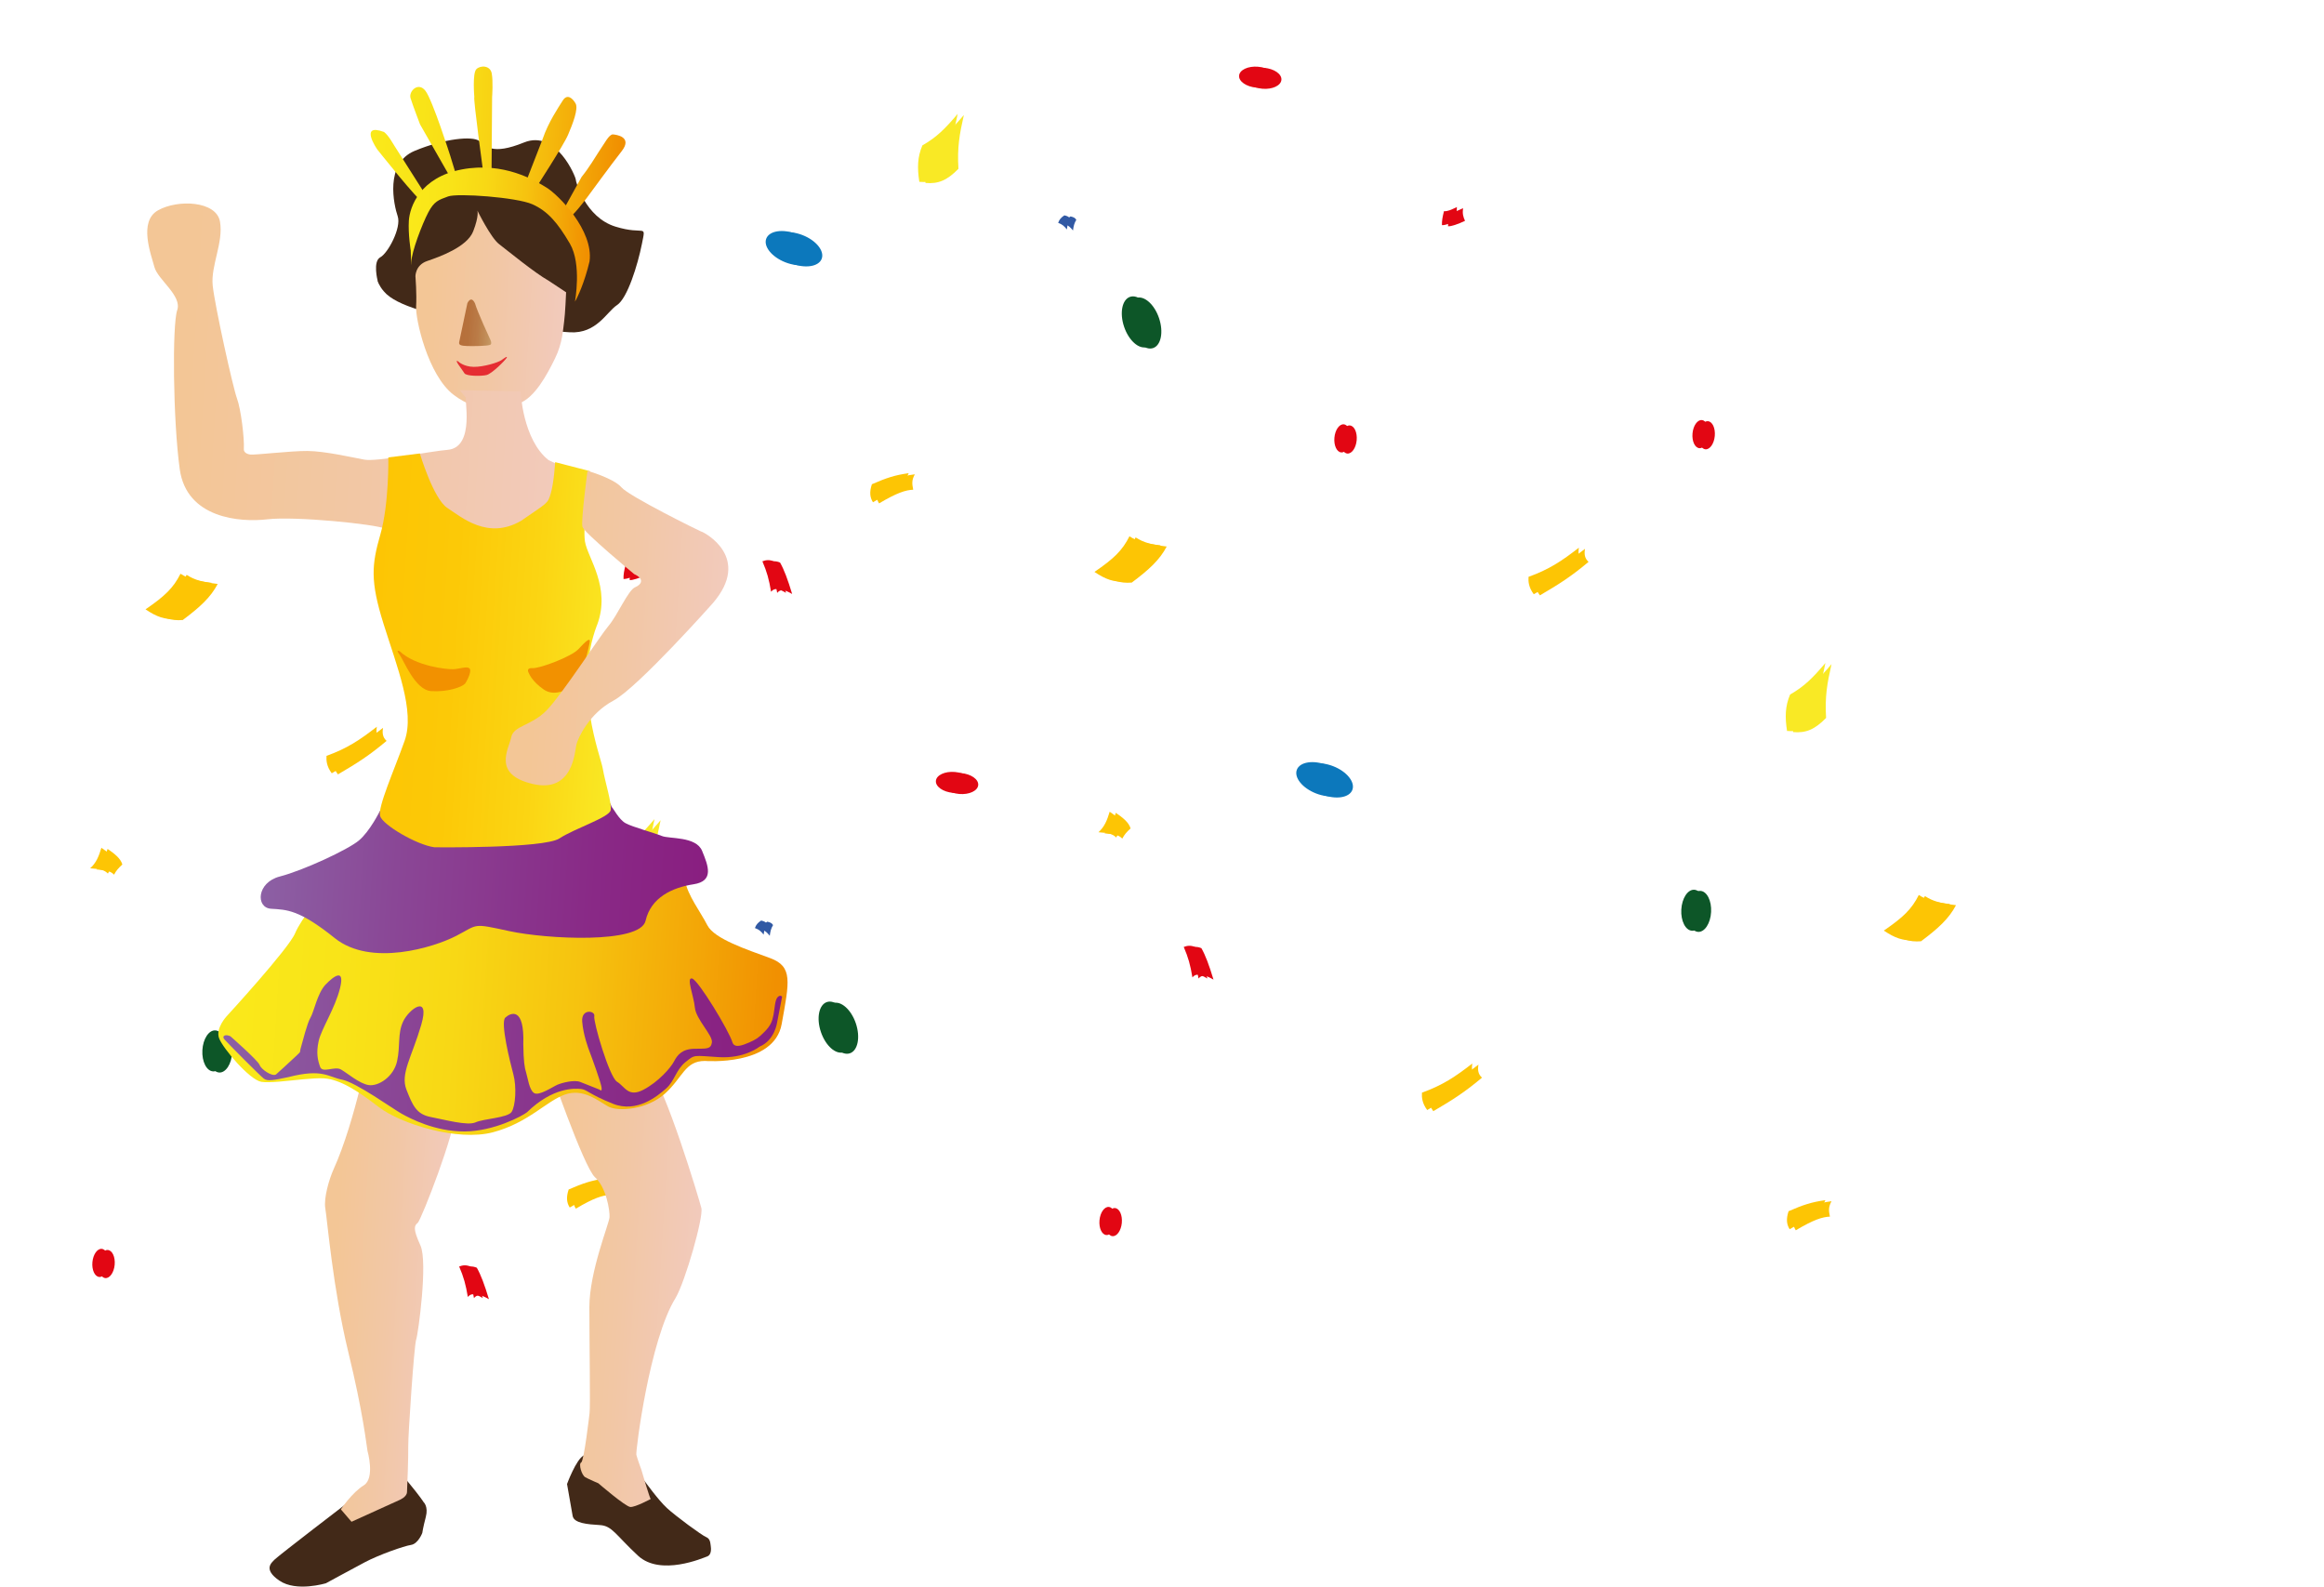 <svg xmlns="http://www.w3.org/2000/svg" xmlns:xlink="http://www.w3.org/1999/xlink" id="Camada_2" viewBox="0 0 372.47 254.26"><defs><style>.cls-1{fill:url(#linear-gradient-2);}.cls-2{fill:url(#Gradiente_sem_nome_15-2);}.cls-3{fill:url(#Gradiente_sem_nome_33-2);}.cls-4{fill:#0c78bc;}.cls-5{fill:url(#Gradiente_sem_nome_33-3);}.cls-6{fill:url(#Gradiente_sem_nome_137-4);}.cls-7{fill:url(#Gradiente_sem_nome_15-9);}.cls-8{fill:url(#Gradiente_sem_nome_15-15);}.cls-9{fill:url(#Gradiente_sem_nome_33);}.cls-10{fill:url(#Gradiente_sem_nome_15-31);}.cls-11{fill:#e52d32;}.cls-12{fill:url(#Gradiente_sem_nome_15-6);}.cls-13{fill:url(#Gradiente_sem_nome_137-2);}.cls-14{fill:url(#Gradiente_sem_nome_15-18);}.cls-15{fill:url(#Gradiente_sem_nome_15-22);}.cls-16{fill:url(#Gradiente_sem_nome_15-17);}.cls-17{fill:url(#Gradiente_sem_nome_15-14);}.cls-18{fill:url(#Gradiente_sem_nome_15-10);}.cls-19{fill:url(#Gradiente_sem_nome_239-2);}.cls-20{fill:url(#Gradiente_sem_nome_15-23);}.cls-21{fill:#e20613;}.cls-22{fill:url(#Gradiente_sem_nome_15-11);}.cls-23{fill:url(#Gradiente_sem_nome_15-16);}.cls-24{fill:#0d5628;}.cls-25{fill:url(#Gradiente_sem_nome_15);}.cls-26{fill:#f29100;}.cls-27{fill:url(#Gradiente_sem_nome_15-20);}.cls-28{fill:url(#Gradiente_sem_nome_15-26);}.cls-29{fill:url(#Gradiente_sem_nome_15-5);}.cls-30{fill:url(#Gradiente_sem_nome_15-8);}.cls-31{fill:url(#Gradiente_sem_nome_15-30);}.cls-32{fill:url(#Gradiente_sem_nome_137);}.cls-33{fill:url(#Gradiente_sem_nome_15-7);}.cls-34{fill:url(#Gradiente_sem_nome_15-19);}.cls-35{fill:url(#Gradiente_sem_nome_137-3);}.cls-36{fill:url(#Gradiente_sem_nome_15-29);}.cls-37{fill:url(#Gradiente_sem_nome_137-5);}.cls-38{fill:url(#Gradiente_sem_nome_15-25);}.cls-39{fill:url(#Gradiente_sem_nome_15-4);}.cls-40{fill:#422918;}.cls-41{fill:url(#linear-gradient-3);}.cls-42{fill:url(#linear-gradient);}.cls-43{fill:url(#Gradiente_sem_nome_15-13);}.cls-44{fill:url(#Gradiente_sem_nome_15-27);}.cls-45{fill:url(#Gradiente_sem_nome_68);}.cls-46{fill:url(#Gradiente_sem_nome_15-21);}.cls-47{fill:url(#Gradiente_sem_nome_15-3);}.cls-48{fill:url(#linear-gradient-4);}.cls-49{fill:url(#Gradiente_sem_nome_239);}.cls-50{fill:url(#Gradiente_sem_nome_15-28);}.cls-51{fill:url(#Gradiente_sem_nome_15-12);}.cls-52{fill:url(#Gradiente_sem_nome_15-24);}</style><linearGradient id="Gradiente_sem_nome_15" x1="-6440.16" y1="-8251.45" x2="-6439.7" y2="-8248.89" gradientTransform="translate(-1974.55 21718.92) rotate(147.4) scale(2.07 -2.07)" gradientUnits="userSpaceOnUse"><stop offset="0" stop-color="#fdc504"></stop><stop offset=".33" stop-color="#fcc907"></stop><stop offset=".67" stop-color="#fbd513"></stop><stop offset="1" stop-color="#f9e925"></stop></linearGradient><linearGradient id="Gradiente_sem_nome_15-2" x1="-6497.49" y1="-8183.88" x2="-6497.03" y2="-8181.32" xlink:href="#Gradiente_sem_nome_15"></linearGradient><linearGradient id="Gradiente_sem_nome_15-3" x1="-8669.83" y1="-5923.43" x2="-8667" y2="-5923.09" gradientTransform="translate(-10870.99 -10860.41) rotate(-100.43) scale(1.48 -1.48)" xlink:href="#Gradiente_sem_nome_15"></linearGradient><linearGradient id="Gradiente_sem_nome_15-4" x1="-9113.18" y1="-7254.89" x2="-9113.42" y2="-7258.62" gradientTransform="translate(-5036.2 -28083.73) rotate(-61.66) scale(2.46 -2.46)" xlink:href="#Gradiente_sem_nome_15"></linearGradient><linearGradient id="Gradiente_sem_nome_15-5" x1="-9077.8" y1="-7364.6" x2="-9078.05" y2="-7368.33" gradientTransform="translate(-5036.2 -28083.73) rotate(-61.66) scale(2.46 -2.46)" xlink:href="#Gradiente_sem_nome_15"></linearGradient><linearGradient id="linear-gradient" x1="-9647.91" y1="-11346.32" x2="-9647.93" y2="-11343.89" gradientTransform="translate(13075.42 -2745.2) rotate(37.03) scale(.89 -.89)" gradientUnits="userSpaceOnUse"><stop offset="0" stop-color="#3159a4"></stop><stop offset=".05" stop-color="#3567ae"></stop><stop offset=".25" stop-color="#469dd5"></stop><stop offset=".35" stop-color="#4db2e5"></stop><stop offset=".43" stop-color="#59bde5"></stop><stop offset=".52" stop-color="#60c4e6"></stop><stop offset=".71" stop-color="#4db2e5"></stop><stop offset=".77" stop-color="#49a7dd"></stop><stop offset=".86" stop-color="#418bc9"></stop><stop offset=".98" stop-color="#325fa8"></stop><stop offset="1" stop-color="#3159a4"></stop></linearGradient><linearGradient id="Gradiente_sem_nome_15-6" x1="-6740.4" y1="-10556.72" x2="-6738.96" y2="-10553.99" gradientTransform="translate(12458.66 8427.56) rotate(91.12) scale(1.19 -1.19)" xlink:href="#Gradiente_sem_nome_15"></linearGradient><linearGradient id="Gradiente_sem_nome_15-7" x1="-8369.1" y1="-7021.27" x2="-8369.13" y2="-7018.17" gradientTransform="translate(-24137.53 -21873.15) rotate(-97.77) scale(3 -3)" xlink:href="#Gradiente_sem_nome_15"></linearGradient><linearGradient id="Gradiente_sem_nome_15-8" x1="-6525.92" y1="-8213.04" x2="-6525.45" y2="-8210.48" xlink:href="#Gradiente_sem_nome_15"></linearGradient><linearGradient id="Gradiente_sem_nome_15-9" x1="-8696.01" y1="-6052.68" x2="-8693.17" y2="-6052.34" gradientTransform="translate(-10870.99 -10860.41) rotate(-100.43) scale(1.48 -1.48)" xlink:href="#Gradiente_sem_nome_15"></linearGradient><linearGradient id="Gradiente_sem_nome_15-10" x1="-9081.65" y1="-7308.2" x2="-9081.9" y2="-7311.93" gradientTransform="translate(-5036.2 -28083.73) rotate(-61.66) scale(2.46 -2.46)" xlink:href="#Gradiente_sem_nome_15"></linearGradient><linearGradient id="Gradiente_sem_nome_15-11" x1="-6747.88" y1="-10421.46" x2="-6746.44" y2="-10418.74" gradientTransform="translate(12458.66 8427.56) rotate(91.12) scale(1.19 -1.19)" xlink:href="#Gradiente_sem_nome_15"></linearGradient><linearGradient id="Gradiente_sem_nome_15-12" x1="-8369.29" y1="-7084.43" x2="-8369.33" y2="-7081.33" gradientTransform="translate(-24137.53 -21873.15) rotate(-97.77) scale(3 -3)" xlink:href="#Gradiente_sem_nome_15"></linearGradient><linearGradient id="Gradiente_sem_nome_15-13" x1="-8600.81" y1="-5969.46" x2="-8597.98" y2="-5969.12" gradientTransform="translate(-10870.99 -10860.41) rotate(-100.43) scale(1.48 -1.48)" xlink:href="#Gradiente_sem_nome_15"></linearGradient><linearGradient id="linear-gradient-2" x1="-9680.74" y1="-11212.23" x2="-9680.77" y2="-11209.8" xlink:href="#linear-gradient"></linearGradient><linearGradient id="Gradiente_sem_nome_15-14" x1="-6835.82" y1="-10509.89" x2="-6834.39" y2="-10507.17" gradientTransform="translate(12458.66 8427.56) rotate(91.12) scale(1.19 -1.19)" xlink:href="#Gradiente_sem_nome_15"></linearGradient><linearGradient id="Gradiente_sem_nome_15-15" x1="-8333.93" y1="-7042.44" x2="-8333.96" y2="-7039.33" gradientTransform="translate(-24137.53 -21873.15) rotate(-97.77) scale(3 -3)" xlink:href="#Gradiente_sem_nome_15"></linearGradient><linearGradient id="Gradiente_sem_nome_15-16" x1="-6439.81" y1="-8251.78" x2="-6439.34" y2="-8249.22" xlink:href="#Gradiente_sem_nome_15"></linearGradient><linearGradient id="Gradiente_sem_nome_15-17" x1="-6497.14" y1="-8184.21" x2="-6496.67" y2="-8181.65" xlink:href="#Gradiente_sem_nome_15"></linearGradient><linearGradient id="Gradiente_sem_nome_15-18" x1="-8669.59" y1="-5922.81" x2="-8666.76" y2="-5922.46" gradientTransform="translate(-10870.99 -10860.41) rotate(-100.43) scale(1.48 -1.48)" xlink:href="#Gradiente_sem_nome_15"></linearGradient><linearGradient id="Gradiente_sem_nome_15-19" x1="-9113.3" y1="-7254.5" x2="-9113.55" y2="-7258.23" gradientTransform="translate(-5036.2 -28083.73) rotate(-61.66) scale(2.46 -2.46)" xlink:href="#Gradiente_sem_nome_15"></linearGradient><linearGradient id="Gradiente_sem_nome_15-20" x1="-9077.93" y1="-7364.22" x2="-9078.17" y2="-7367.95" gradientTransform="translate(-5036.2 -28083.73) rotate(-61.66) scale(2.46 -2.46)" xlink:href="#Gradiente_sem_nome_15"></linearGradient><linearGradient id="linear-gradient-3" x1="-9648.91" y1="-11346.82" x2="-9648.93" y2="-11344.39" xlink:href="#linear-gradient"></linearGradient><linearGradient id="Gradiente_sem_nome_15-21" x1="-6740.53" y1="-10557.54" x2="-6739.1" y2="-10554.82" gradientTransform="translate(12458.66 8427.56) rotate(91.12) scale(1.19 -1.19)" xlink:href="#Gradiente_sem_nome_15"></linearGradient><linearGradient id="Gradiente_sem_nome_15-22" x1="-8368.99" y1="-7020.96" x2="-8369.02" y2="-7017.85" gradientTransform="translate(-24137.53 -21873.15) rotate(-97.77) scale(3 -3)" xlink:href="#Gradiente_sem_nome_15"></linearGradient><linearGradient id="Gradiente_sem_nome_15-23" x1="-6525.57" y1="-8213.37" x2="-6525.1" y2="-8210.81" xlink:href="#Gradiente_sem_nome_15"></linearGradient><linearGradient id="Gradiente_sem_nome_15-24" x1="-8695.77" y1="-6052.05" x2="-8692.94" y2="-6051.71" gradientTransform="translate(-10870.99 -10860.41) rotate(-100.43) scale(1.48 -1.48)" xlink:href="#Gradiente_sem_nome_15"></linearGradient><linearGradient id="Gradiente_sem_nome_15-25" x1="-9081.78" y1="-7307.81" x2="-9082.02" y2="-7311.54" gradientTransform="translate(-5036.2 -28083.73) rotate(-61.66) scale(2.46 -2.46)" xlink:href="#Gradiente_sem_nome_15"></linearGradient><linearGradient id="Gradiente_sem_nome_15-26" x1="-6748.01" y1="-10422.28" x2="-6746.58" y2="-10419.56" gradientTransform="translate(12458.66 8427.56) rotate(91.12) scale(1.19 -1.19)" xlink:href="#Gradiente_sem_nome_15"></linearGradient><linearGradient id="Gradiente_sem_nome_15-27" x1="-8369.19" y1="-7084.12" x2="-8369.22" y2="-7081.01" gradientTransform="translate(-24137.53 -21873.15) rotate(-97.77) scale(3 -3)" xlink:href="#Gradiente_sem_nome_15"></linearGradient><linearGradient id="Gradiente_sem_nome_15-28" x1="-8600.57" y1="-5968.84" x2="-8597.74" y2="-5968.49" gradientTransform="translate(-10870.99 -10860.41) rotate(-100.43) scale(1.48 -1.48)" xlink:href="#Gradiente_sem_nome_15"></linearGradient><linearGradient id="linear-gradient-4" x1="-9681.74" y1="-11212.73" x2="-9681.77" y2="-11210.3" xlink:href="#linear-gradient"></linearGradient><linearGradient id="Gradiente_sem_nome_15-29" x1="-6835.96" y1="-10510.72" x2="-6834.52" y2="-10508" gradientTransform="translate(12458.66 8427.56) rotate(91.12) scale(1.19 -1.19)" xlink:href="#Gradiente_sem_nome_15"></linearGradient><linearGradient id="Gradiente_sem_nome_15-30" x1="-8333.83" y1="-7042.12" x2="-8333.86" y2="-7039.01" gradientTransform="translate(-24137.53 -21873.15) rotate(-97.77) scale(3 -3)" xlink:href="#Gradiente_sem_nome_15"></linearGradient><linearGradient id="Gradiente_sem_nome_33" x1="26.32" y1="197.86" x2="67.18" y2="197.86" gradientTransform="translate(45.5 -177.86) rotate(3.58)" gradientUnits="userSpaceOnUse"><stop offset="0" stop-color="#fae91a"></stop><stop offset=".2" stop-color="#f9e418"></stop><stop offset=".41" stop-color="#f8d815"></stop><stop offset=".63" stop-color="#f6c30f"></stop><stop offset=".84" stop-color="#f3a607"></stop><stop offset=".98" stop-color="#f19001"></stop></linearGradient><linearGradient id="Gradiente_sem_nome_33-2" x1="33.3" y1="212.56" x2="62.62" y2="212.56" xlink:href="#Gradiente_sem_nome_33"></linearGradient><linearGradient id="Gradiente_sem_nome_137" x1="63.95" y1="379.6" x2="90.04" y2="379.6" gradientTransform="translate(45.5 -177.86) rotate(3.58)" gradientUnits="userSpaceOnUse"><stop offset=".11" stop-color="#f3c696"></stop><stop offset=".54" stop-color="#f2c7a5"></stop><stop offset="1" stop-color="#f2cabc"></stop></linearGradient><linearGradient id="Gradiente_sem_nome_137-2" x1="29.72" y1="381.77" x2="49.77" y2="381.77" xlink:href="#Gradiente_sem_nome_137"></linearGradient><linearGradient id="Gradiente_sem_nome_137-3" x1="34.91" y1="225.03" x2="59.19" y2="225.03" xlink:href="#Gradiente_sem_nome_137"></linearGradient><linearGradient id="Gradiente_sem_nome_33-3" x1="10.97" y1="335.46" x2="101.54" y2="335.46" xlink:href="#Gradiente_sem_nome_33"></linearGradient><linearGradient id="Gradiente_sem_nome_137-4" x1="-8.44" y1="238.59" x2="61.39" y2="238.59" xlink:href="#Gradiente_sem_nome_137"></linearGradient><linearGradient id="Gradiente_sem_nome_239" x1="16.38" y1="315.57" x2="87.66" y2="315.57" gradientTransform="translate(45.5 -177.86) rotate(3.58)" gradientUnits="userSpaceOnUse"><stop offset="0" stop-color="#8c60a4"></stop><stop offset=".3" stop-color="#8a4796"></stop><stop offset=".75" stop-color="#892986"></stop><stop offset="1" stop-color="#891e80"></stop></linearGradient><linearGradient id="Gradiente_sem_nome_15-31" x1="31.19" y1="280.08" x2="71.53" y2="280.08" gradientTransform="translate(45.5 -177.86) rotate(3.58)" xlink:href="#Gradiente_sem_nome_15"></linearGradient><linearGradient id="Gradiente_sem_nome_137-5" x1="54.19" y1="275.15" x2="87.9" y2="275.15" xlink:href="#Gradiente_sem_nome_137"></linearGradient><linearGradient id="Gradiente_sem_nome_239-2" x1="11.85" y1="343.29" x2="100.8" y2="343.29" xlink:href="#Gradiente_sem_nome_239"></linearGradient><linearGradient id="Gradiente_sem_nome_68" x1="42.57" y1="227.29" x2="47.71" y2="227.29" gradientTransform="translate(45.5 -177.86) rotate(3.58)" gradientUnits="userSpaceOnUse"><stop offset="0" stop-color="#b46d38" stop-opacity=".98"></stop><stop offset=".28" stop-color="#b5703b" stop-opacity=".98"></stop><stop offset=".58" stop-color="#ba7c47" stop-opacity=".99"></stop><stop offset=".88" stop-color="#c2905b" stop-opacity="1"></stop><stop offset="1" stop-color="#c79b66"></stop></linearGradient></defs><g><ellipse class="cls-24" cx="35.32" cy="168.6" rx="3.29" ry="1.9" transform="translate(-134.94 194.8) rotate(-86.92)"></ellipse><ellipse class="cls-21" cx="17.08" cy="202.56" rx="2.26" ry="1.3" transform="translate(-186.19 201.04) rotate(-84.75)"></ellipse><path class="cls-21" d="M75.96,208.02c-.34-2.03-.65-3.14-1.39-4.88,.59-.23,1.17-.27,1.85,.02,.65,1.14,1.24,2.72,1.94,5.04-1.22-.71-1.84-.84-2.4-.18Z"></path><ellipse class="cls-24" cx="134.85" cy="164.79" rx="2.44" ry="4.24" transform="translate(-45.69 51.89) rotate(-18.69)"></ellipse><ellipse class="cls-21" cx="153.87" cy="125.57" rx="1.68" ry="2.91" transform="translate(15.65 268.17) rotate(-85.11)"></ellipse><ellipse class="cls-4" cx="79.14" cy="152.96" rx="2.44" ry="4.24" transform="translate(-92.09 171.38) rotate(-68.78)"></ellipse><path class="cls-25" d="M61.39,116.65c-.14,.84-.06,1.51,.57,2.08-2.72,2.29-4.69,3.56-7.8,5.37-.83-1.11-.89-2.06-.84-2.79,3.31-1.19,5.31-2.53,8.07-4.67Z"></path><path class="cls-2" d="M236.95,170.62c-.14,.84-.06,1.51,.57,2.08-2.72,2.29-4.69,3.56-7.8,5.37-.83-1.11-.89-2.06-.84-2.79,3.31-1.19,5.31-2.53,8.07-4.67Z"></path><path class="cls-47" d="M97.76,191.5c-1.21,.05-2.59,.48-5.47,2.19-.5-.8-.58-1.65-.17-2.89,2.31-1.01,3.69-1.47,5.9-1.77-.49,.9-.47,1.44-.26,2.46Z"></path><path class="cls-21" d="M103.32,90.07c-.11,.91,.03,1.38,.32,2.02-1.1,.53-2.23,.91-2.72,.87-.02-.7,.1-1.35,.33-2.24,.53,.06,1.11-.2,2.07-.66Z"></path><path class="cls-39" d="M29.29,99.36c-1.91,.16-3.23-.35-4.99-1.53,3.09-2.11,4.47-3.43,5.61-5.71,1.31,.85,2.54,1.16,4.98,1.46-1.12,2.14-2.82,3.7-5.6,5.78Z"></path><path class="cls-29" d="M307.89,150.84c-1.91,.16-3.23-.35-4.99-1.53,3.09-2.11,4.47-3.43,5.61-5.71,1.31,.85,2.54,1.16,4.98,1.46-1.12,2.14-2.82,3.7-5.6,5.78Z"></path><path class="cls-42" d="M121.97,148.91c.18-.52,.45-.85,1-1.21,.48,.1,.77,.25,.93,.55-.34,.56-.43,.99-.53,1.71-.42-.52-.71-.81-1.4-1.06Z"></path><path class="cls-12" d="M17.24,136.04c1.06,.72,2.1,1.52,2.37,2.5-.61,.55-.97,.95-1.33,1.63-.54-.57-1.26-.74-2.84-.84,.98-.89,1.38-1.9,1.8-3.29Z"></path><path class="cls-33" d="M105.01,140.06c-1.81,1.85-3.22,2.45-5.28,2.27-.34-2.23-.31-3.95,.49-5.84,2.31-1.31,3.66-2.7,5.66-5.05-.7,3.1-1.08,5.18-.87,8.62Z"></path><ellipse class="cls-21" cx="74.99" cy="88.82" rx="2.26" ry="1.3" transform="translate(-20.32 155.38) rotate(-84.75)"></ellipse><ellipse class="cls-24" cx="272.36" cy="146.06" rx="3.29" ry="1.9" transform="translate(111.86 410.17) rotate(-86.92)"></ellipse><ellipse class="cls-21" cx="178.49" cy="195.84" rx="2.26" ry="1.3" transform="translate(-32.85 355.67) rotate(-84.75)"></ellipse><ellipse class="cls-21" cx="216.14" cy="70.43" rx="2.26" ry="1.3" transform="translate(126.23 279.22) rotate(-84.75)"></ellipse><path class="cls-21" d="M192.09,156.81c-.34-2.03-.65-3.14-1.39-4.88,.59-.23,1.17-.27,1.85,.02,.65,1.14,1.24,2.72,1.94,5.04-1.22-.71-1.84-.84-2.4-.18Z"></path><ellipse class="cls-4" cx="212.78" cy="125.05" rx="2.44" ry="4.24" transform="translate(19.2 278.15) rotate(-68.78)"></ellipse><path class="cls-30" d="M254.03,87.96c-.14,.84-.06,1.51,.57,2.08-2.72,2.29-4.69,3.56-7.8,5.37-.83-1.11-.89-2.06-.84-2.79,3.31-1.19,5.31-2.53,8.07-4.67Z"></path><path class="cls-7" d="M293.28,194.97c-1.21,.05-2.59,.48-5.47,2.19-.5-.8-.58-1.65-.17-2.89,2.31-1.01,3.69-1.47,5.9-1.77-.49,.9-.47,1.44-.26,2.46Z"></path><path class="cls-21" d="M234.48,33.37c-.11,.91,.03,1.38,.32,2.02-1.1,.53-2.23,.91-2.72,.87-.02-.7,.1-1.35,.33-2.24,.53,.06,1.11-.2,2.07-.66Z"></path><path class="cls-18" d="M181.39,93.36c-1.91,.16-3.23-.35-4.99-1.53,3.09-2.11,4.47-3.43,5.61-5.71,1.31,.85,2.54,1.16,4.98,1.46-1.12,2.14-2.82,3.7-5.6,5.78Z"></path><path class="cls-22" d="M178.83,130.26c1.06,.72,2.1,1.52,2.37,2.5-.61,.55-.97,.95-1.33,1.63-.54-.57-1.26-.74-2.84-.84,.98-.89,1.38-1.9,1.8-3.29Z"></path><path class="cls-51" d="M292.67,115.05c-1.81,1.85-3.22,2.45-5.28,2.27-.34-2.23-.31-3.95,.49-5.84,2.31-1.31,3.66-2.7,5.66-5.05-.7,3.1-1.08,5.18-.87,8.62Z"></path><ellipse class="cls-21" cx="273.52" cy="69.75" rx="2.26" ry="1.3" transform="translate(179.05 335.74) rotate(-84.75)"></ellipse><path class="cls-21" d="M124.56,95.01c-.34-2.03-.65-3.14-1.39-4.88,.59-.23,1.17-.27,1.85,.02,.65,1.14,1.24,2.72,1.94,5.04-1.22-.71-1.84-.84-2.4-.18Z"></path><ellipse class="cls-24" cx="183.45" cy="51.78" rx="2.44" ry="4.24" transform="translate(-6.92 61.5) rotate(-18.69)"></ellipse><ellipse class="cls-21" cx="202.47" cy="12.55" rx="1.68" ry="2.91" transform="translate(172.71 213.21) rotate(-85.11)"></ellipse><ellipse class="cls-4" cx="127.74" cy="39.94" rx="2.44" ry="4.24" transform="translate(44.27 144.57) rotate(-68.78)"></ellipse><path class="cls-43" d="M146.36,78.48c-1.21,.05-2.59,.48-5.47,2.19-.5-.8-.58-1.65-.17-2.89,2.31-1.01,3.69-1.47,5.9-1.77-.49,.9-.47,1.44-.26,2.46Z"></path><path class="cls-1" d="M170.57,35.89c.18-.52,.45-.85,1-1.21,.48,.1,.77,.25,.93,.55-.34,.56-.43,.99-.53,1.71-.42-.52-.71-.81-1.4-1.06Z"></path><path class="cls-17" d="M75.34,23.24c1.06,.72,2.1,1.52,2.37,2.5-.61,.55-.97,.95-1.33,1.63-.54-.57-1.26-.74-2.84-.84,.98-.89,1.38-1.9,1.8-3.29Z"></path><path class="cls-8" d="M153.61,27.05c-1.81,1.85-3.22,2.45-5.28,2.27-.34-2.23-.31-3.95,.49-5.84,2.31-1.31,3.66-2.7,5.66-5.05-.7,3.1-1.08,5.18-.87,8.62Z"></path><g><ellipse class="cls-24" cx="34.34" cy="168.42" rx="3.29" ry="1.9" transform="translate(-135.69 193.65) rotate(-86.92)"></ellipse><ellipse class="cls-21" cx="16.1" cy="202.38" rx="2.26" ry="1.3" transform="translate(-186.9 199.9) rotate(-84.75)"></ellipse><path class="cls-21" d="M74.98,207.84c-.34-2.03-.65-3.14-1.39-4.88,.59-.23,1.17-.27,1.85,.02,.65,1.14,1.24,2.72,1.94,5.04-1.22-.71-1.84-.84-2.4-.18Z"></path><ellipse class="cls-24" cx="133.87" cy="164.61" rx="2.44" ry="4.24" transform="translate(-45.68 51.57) rotate(-18.69)"></ellipse><ellipse class="cls-21" cx="152.89" cy="125.39" rx="1.68" ry="2.91" transform="translate(14.93 267.03) rotate(-85.11)"></ellipse><ellipse class="cls-4" cx="78.16" cy="152.78" rx="2.44" ry="4.24" transform="translate(-92.55 170.35) rotate(-68.78)"></ellipse><path class="cls-23" d="M60.4,116.47c-.14,.84-.06,1.51,.57,2.08-2.72,2.29-4.69,3.56-7.8,5.37-.83-1.11-.89-2.06-.84-2.79,3.31-1.19,5.31-2.53,8.07-4.67Z"></path><path class="cls-16" d="M235.97,170.44c-.14,.84-.06,1.51,.57,2.08-2.72,2.29-4.69,3.56-7.8,5.37-.83-1.11-.89-2.06-.84-2.79,3.31-1.19,5.31-2.53,8.07-4.67Z"></path><path class="cls-14" d="M96.78,191.32c-1.21,.05-2.59,.48-5.47,2.19-.5-.8-.58-1.65-.17-2.89,2.31-1.01,3.69-1.47,5.9-1.77-.49,.9-.47,1.44-.26,2.46Z"></path><path class="cls-21" d="M102.33,89.89c-.11,.91,.03,1.38,.32,2.02-1.1,.53-2.23,.91-2.72,.87-.02-.7,.1-1.35,.33-2.24,.53,.06,1.11-.2,2.07-.66Z"></path><path class="cls-34" d="M28.31,99.18c-1.91,.16-3.23-.35-4.99-1.53,3.09-2.11,4.47-3.43,5.61-5.71,1.31,.85,2.54,1.16,4.98,1.46-1.12,2.14-2.82,3.7-5.6,5.78Z"></path><path class="cls-27" d="M306.91,150.66c-1.91,.16-3.23-.35-4.99-1.53,3.09-2.11,4.47-3.43,5.61-5.71,1.31,.85,2.54,1.16,4.98,1.46-1.12,2.14-2.82,3.7-5.6,5.78Z"></path><path class="cls-41" d="M120.99,148.73c.18-.52,.45-.85,1-1.21,.48,.1,.77,.25,.93,.55-.34,.56-.43,.99-.53,1.71-.42-.52-.71-.81-1.4-1.06Z"></path><path class="cls-46" d="M16.25,135.86c1.06,.72,2.1,1.52,2.37,2.5-.61,.55-.97,.95-1.33,1.63-.54-.57-1.26-.74-2.84-.84,.98-.89,1.38-1.9,1.8-3.29Z"></path><path class="cls-15" d="M104.03,139.88c-1.81,1.85-3.22,2.45-5.28,2.27-.34-2.23-.31-3.95,.49-5.84,2.31-1.31,3.66-2.7,5.66-5.05-.7,3.1-1.08,5.18-.87,8.62Z"></path><ellipse class="cls-21" cx="74.01" cy="88.64" rx="2.26" ry="1.3" transform="translate(-21.03 154.24) rotate(-84.75)"></ellipse><ellipse class="cls-24" cx="271.38" cy="145.88" rx="3.29" ry="1.9" transform="translate(111.11 409.02) rotate(-86.92)"></ellipse><ellipse class="cls-21" cx="177.51" cy="195.66" rx="2.26" ry="1.3" transform="translate(-33.57 354.53) rotate(-84.75)"></ellipse><ellipse class="cls-21" cx="215.16" cy="70.25" rx="2.26" ry="1.3" transform="translate(125.52 278.08) rotate(-84.75)"></ellipse><path class="cls-21" d="M191.11,156.63c-.34-2.03-.65-3.14-1.39-4.88,.59-.23,1.17-.27,1.85,.02,.65,1.14,1.24,2.72,1.94,5.04-1.22-.71-1.84-.84-2.4-.18Z"></path><ellipse class="cls-4" cx="211.8" cy="124.87" rx="2.44" ry="4.24" transform="translate(18.74 277.12) rotate(-68.78)"></ellipse><path class="cls-20" d="M253.05,87.78c-.14,.84-.06,1.51,.57,2.08-2.72,2.29-4.69,3.56-7.8,5.37-.83-1.11-.89-2.06-.84-2.79,3.31-1.19,5.31-2.53,8.07-4.67Z"></path><path class="cls-52" d="M292.3,194.8c-1.21,.05-2.59,.48-5.47,2.19-.5-.8-.58-1.65-.17-2.89,2.31-1.01,3.69-1.47,5.9-1.77-.49,.9-.47,1.44-.26,2.46Z"></path><path class="cls-21" d="M233.5,33.19c-.11,.91,.03,1.38,.32,2.02-1.1,.53-2.23,.91-2.72,.87-.02-.7,.1-1.35,.33-2.24,.53,.06,1.11-.2,2.07-.66Z"></path><path class="cls-38" d="M180.4,93.18c-1.91,.16-3.23-.35-4.99-1.53,3.09-2.11,4.47-3.43,5.61-5.71,1.31,.85,2.54,1.16,4.98,1.46-1.12,2.14-2.82,3.7-5.6,5.78Z"></path><path class="cls-28" d="M177.85,130.08c1.06,.72,2.1,1.52,2.37,2.5-.61,.55-.97,.95-1.33,1.63-.54-.57-1.26-.74-2.84-.84,.98-.89,1.38-1.9,1.8-3.29Z"></path><path class="cls-44" d="M291.69,114.87c-1.81,1.85-3.22,2.45-5.28,2.27-.34-2.23-.31-3.95,.49-5.84,2.31-1.31,3.66-2.7,5.66-5.05-.7,3.1-1.08,5.18-.87,8.62Z"></path><ellipse class="cls-21" cx="272.54" cy="69.57" rx="2.26" ry="1.3" transform="translate(178.34 334.6) rotate(-84.75)"></ellipse><path class="cls-21" d="M123.58,94.83c-.34-2.03-.65-3.14-1.39-4.88,.59-.23,1.17-.27,1.85,.02,.65,1.14,1.24,2.72,1.94,5.04-1.22-.71-1.84-.84-2.4-.18Z"></path><ellipse class="cls-24" cx="182.47" cy="51.6" rx="2.44" ry="4.24" transform="translate(-6.91 61.18) rotate(-18.69)"></ellipse><ellipse class="cls-21" cx="201.49" cy="12.37" rx="1.68" ry="2.91" transform="translate(171.99 212.07) rotate(-85.11)"></ellipse><ellipse class="cls-4" cx="126.76" cy="39.76" rx="2.44" ry="4.24" transform="translate(43.82 143.54) rotate(-68.78)"></ellipse><path class="cls-50" d="M145.38,78.3c-1.21,.05-2.59,.48-5.47,2.19-.5-.8-.58-1.65-.17-2.89,2.31-1.01,3.69-1.47,5.9-1.77-.49,.9-.47,1.44-.26,2.46Z"></path><path class="cls-48" d="M169.59,35.72c.18-.52,.45-.85,1-1.21,.48,.1,.77,.25,.93,.55-.34,.56-.43,.99-.53,1.71-.42-.52-.71-.81-1.4-1.06Z"></path><path class="cls-36" d="M74.35,23.06c1.06,.72,2.1,1.52,2.37,2.5-.61,.55-.97,.95-1.33,1.63-.54-.57-1.26-.74-2.84-.84,.98-.89,1.38-1.9,1.8-3.29Z"></path><path class="cls-31" d="M152.62,26.87c-1.81,1.85-3.22,2.45-5.28,2.27-.34-2.23-.31-3.95,.49-5.84,2.31-1.31,3.66-2.7,5.66-5.05-.7,3.1-1.08,5.18-.87,8.62Z"></path></g></g><path class="cls-40" d="M60.52,44.97s-.8-3.09,.43-3.74,3.41-4.75,2.79-6.57-2.12-8.47,2.71-10.48c4.82-2.01,9.28-2.4,10.35-1.6,1.07,.79,1.97,2.37,7.19,.25,5.23-2.12,8.31,5.61,8.29,5.94s1.54,6.05,6.34,7.54c4.8,1.49,4.93-.62,4.26,2.78-.68,3.4-2.33,8.72-3.99,9.8-1.66,1.09-3.27,4.62-7.55,4.36-4.28-.27-25.95-1.82-29.82-6.56-.8-.91-1.02-1.72-1.02-1.72Z"></path><path class="cls-9" d="M67.73,32.32c-.6,.03-7.28-8.39-7.28-8.39,0,0-2.97-4.29,1.1-2.78,.76,.58,1.47,1.94,1.71,2.29l4.89,7.69,4.31-2.2-5.14-9s-1.19-3.12-1.52-4.2c-.34-1.08,1.23-2.7,2.39-1.17,1.16,1.53,3.98,10.43,3.98,10.43l1.26,4.11,4.05-1.24s-1.66-12.13-1.46-12.31c0,0-.33-3.82,.33-4.47,.66-.65,2.22-.61,2.46,.68,.24,1.28,.07,3.65,.06,3.82s-.09,12.15-.09,12.15c0,0,2.37,.23,1.49,.1l4.2,.87,2.52-6.48c.88-2.6,2.5-5,3.21-6.12s1.56-.37,2.05,.48c.49,.85-.48,3.32-1.21,5.03-.73,1.72-5.26,8.67-5.26,8.67l4.5,3.38,2.93-5.3c1.22-1.51,2.25-3.27,2.77-4.06s1.1-1.68,1.1-1.68c0,0,.67-1.12,1.16-1.08s3.22,.37,1.39,2.7c-1.83,2.33-5.02,6.73-5.52,7.39-.5,.66-2.31,3.06-3.02,3.32l-6.15-3.56-7.24-1.09-6.23,.51-3.72,1.51Z"></path><path class="cls-3" d="M65.84,40.23s-.45-2.71-.31-4.88c.14-2.17,1.77-6.93,8.5-8.2,6.73-1.27,11.74,1.78,13.61,2.94,1.86,1.16,7.51,6.82,6.85,11.79-.81,3.42-1.95,5.83-2.34,6.45,0,0,1.12-5.98-.81-9.28-1.93-3.3-3.54-5.23-6.05-6.33-2.51-1.1-11.95-1.8-13.47-1.24s-2.23,.75-3.19,2.58c-.96,1.83-2.7,6.36-2.7,7.95,0,1.59-.1-1.78-.1-1.78Z"></path><path class="cls-40" d="M90.88,237.82s1.45-3.96,2.68-4.58c1.23-.62,9.75,4.1,9.75,4.1,0,0,2.19,3.05,3.57,4.32,1.38,1.28,5.61,4.39,6.29,4.66,.68,.27,.67,.97,.74,1.4s.14,1.43-.54,1.69c-.68,.26-7.51,3.23-11.11-.1-3.59-3.33-4.13-4.79-6.11-4.91s-4.15-.29-4.37-1.46c-.22-1.17-.9-5.12-.9-5.12Z"></path><path class="cls-40" d="M44.78,253.31c-2.71-1.87-1.21-2.9-.73-3.42,.9-.84,11.68-9.09,11.68-9.09,0,0,7.48-5.96,9.56-3.45,2.08,2.51,2.6,3.37,2.6,3.37,0,0,.8,.69,.35,2.4s-.56,2.54-.56,2.54c0,0-.65,1.74-1.81,1.92s-5.11,1.57-7.37,2.76c-2.26,1.2-6.26,3.38-6.26,3.38,0,0-4.75,1.45-7.46-.42Z"></path><path class="cls-32" d="M95.91,237.71s4.33,3.74,5.12,3.79,3.26-1.28,3.26-1.28c-.11,0-1.31-3.97-1.49-4.67,0,0-.68-1.84-.81-2.42s2.12-18.47,6.3-25.15c1.56-2.68,4.48-12.92,4.12-14.38-.36-1.46-5.86-19.66-8.25-21.95-2.39-2.28-16.38-1.37-16.38-1.37,0,0,5.75,16.73,7.58,18.38,1.83,1.65,2.39,5.36,2.33,6.4-.06,1.04-3.22,8.68-3.23,14.38,0,5.7,.17,16.28,.03,17.02,0,0-.88,7.68-1.34,7.9s.07,2.04,.65,2.37,2.12,.98,2.12,.98Z"></path><path class="cls-13" d="M73.6,169.94l-14.3-2.95c.04-.07-2.29,12.56-5.84,20.4-.68,1.5-1.61,4.6-1.32,6.27,.29,1.67,1.24,12.98,3.66,22.92,2.42,9.94,2.91,14.87,3.1,15.94,0,0,1.25,4.38-.61,5.52-1.86,1.14-3.66,3.84-3.66,3.84l1.71,1.99,7.69-3.49s1.15-.46,1.2-1.25,.23-5.74,.2-7.4,.94-16.15,1.27-17.05c.32-.91,1.9-12.45,.68-15.1-1.22-2.66-.99-3.17-.44-3.6,.56-.43,6.23-15.02,5.93-17.62-.3-2.6,.73-8.42,.73-8.42Z"></path><path class="cls-35" d="M66.58,44.36s-.08-1.86,1.88-2.53c1.96-.67,6.4-2.24,7.38-4.76,.98-2.53,.67-3.33,.67-3.33,0,0,2.14,4.37,3.49,5.39,1.35,1.03,5.69,4.6,7.92,5.85l2.81,1.86s-.15,3.61-.32,4.72c-.17,1.11-.21,3.34-1.46,5.89-1.25,2.55-3.25,6.32-5.78,7.2-2.54,.88-6.26,1.79-10.43-1.35s-6.17-12.2-6.05-14.18c.12-1.98-.1-4.77-.1-4.77Z"></path><path class="cls-5" d="M51.73,143.17s-3.42,3.95-4.44,6.4c-1.01,2.45-10.95,13.27-10.95,13.27,0,0-1.84,1.94-1.22,3.56s4.87,6.65,6.77,6.97c.62,.1,1.64,.06,2.82-.03,2.42-.2,5.52-.63,7.2-.53,2.5,.16,5.24,1.85,8.77,4.58,3.53,2.73,12.68,5.56,18.33,4.06,5.65-1.5,8.51-4.96,11.49-6.03,2.98-1.07,5.36,1,6.96,1.89,1.6,.89,6.25,.52,9.13-2.07,2.87-2.6,3.17-5.23,6.41-5.22,0,0,11.06,.89,12.28-5.91,1.22-6.8,1.83-9.21-1.85-10.57-3.69-1.36-8.94-3.07-10.06-5.26-1.12-2.19-3.14-4.76-3.59-7.17-.44-2.41-47.03,.03-47.03,.03l-11.04,2.02Z"></path><path class="cls-6" d="M80.99,91.03c-4.37,.12-17.51-5.53-19.18-6.29s-14.56-2.04-18.95-1.52c-4.4,.52-12.95-.15-14.05-8.02-1.09-7.87-1.22-23.16-.41-25.49,.81-2.33-3.11-4.89-3.65-6.91-.54-2.02-2.59-7.31,.57-9.09,3.15-1.79,9.36-1.53,9.94,1.81,.58,3.34-1.5,7.05-1.17,10.24,.33,3.2,3.25,16.37,3.89,18.09,.64,1.73,1.21,6.42,1.1,8.13-.02,.35,.25,.76,1.04,.86s6.39-.59,9.16-.57c2.78,.02,7.1,1.02,9.12,1.39,2.01,.37,10.73-1.37,13.32-1.57,4.59-.36,2.54-8.82,3-8.3l-1.06-1.27,9.78,.22s.31,7.69,4.47,10.99c0,0,2.47,1.25,3.22,1.36,.75,.11-5.88,16.23-5.88,16.23l-4.25-.3Z"></path><path class="cls-49" d="M60.91,129.94s.58-.24,1.11-.24,34.19-1.3,34.19-1.3c0,0,1.16-1.09,1.83,.93,.24,.14,1.12,1.98,2.22,2.59s4.64,1.56,5.82,2.05,5.48,.02,6.45,2.39,1.98,4.84-1.38,5.35c-3.36,.51-6.83,2.1-7.68,5.84-.85,3.74-15.85,2.96-21.86,1.66-6-1.3-4.89-1.1-8.48,.76-3.59,1.86-13.71,5-19.47,.37-5.76-4.63-7.75-4.55-10.22-4.71s-2.32-4.21,1.41-5.17c3.73-.96,10.88-4.28,12.66-5.76,1.78-1.48,3.39-4.76,3.39-4.76Z"></path><path class="cls-11" d="M73.5,57.98s.84,.78,2.4,.81c1.55,.03,3.91-.68,4.47-1.08s1.04-.73,.82-.35-2.34,2.53-3.21,2.74c-.87,.21-3.29,.19-3.55-.29s-1.93-2.5-.91-1.84Z"></path><path class="cls-10" d="M95.69,100.18c2.29-6.07-1.54-10.81-1.94-13.42-.4-2.6,.8-11.26,.8-11.26l-5.57-1.44s-.21,3.36-.71,5.02c-.5,1.66-.43,1.39-4.74,4.37-5.36,3.14-9.59-.6-11.83-2.05-2.24-1.45-4.41-8.73-4.41-8.73l-5.05,.63s.13,7.45-1.27,12.32c-1.4,4.87-1.66,7.44,.49,14.32,2.15,6.88,5.08,14.01,3.39,18.77-1.69,4.76-4.34,10.64-3.93,12.06s5.86,4.63,8.71,5.01c0,0,17.55,.21,20.03-1.42,2.48-1.63,8.05-3.37,8.22-4.55,.17-1.18-.91-4.52-1.27-6.63-.36-2.11-4.75-12.9-.94-22.98Z"></path><path class="cls-26" d="M64.08,104.39s-.77-.44-.06,.49c.7,.94,2.49,5.68,5.06,5.87,2.57,.19,5.13-.64,5.54-1.31s1.02-1.99,.61-2.34-1.49,.07-2.52,.14-6.09-.48-8.62-2.85Z"></path><path class="cls-26" d="M84.79,107.93s-.64-.93,.55-.86c1.19,.07,6.27-1.84,7.38-3.06,1.12-1.22,1.85-1.87,1.81-1.23-.04,.64-1.45,6.51-2.37,6.99s-3.1,2.04-5.01,.73c-1.9-1.31-2.37-2.58-2.37-2.58Z"></path><path class="cls-37" d="M112.44,85.19c.61,.23,8.07,4.21,1.79,11.49,0,0-12.03,13.53-15.92,15.6s-5.67,5.99-5.93,7.04-.49,7.84-7.01,6.31c-6.52-1.53-3.82-5.6-3.43-7.49,.38-1.89,3.22-1.78,5.7-4.34s8.48-11.84,9.91-13.53,3.13-5.69,4.22-6.15c1.09-.46,1.54-1.36-.13-2.12,0,0-8.01-6.63-8.29-7.57-.27-.94,.81-8.98,.81-8.98,0,0,4.2,1.2,5.43,2.64s12.43,6.96,12.85,7.12Z"></path><path class="cls-19" d="M44.23,172.19s2.38-2.14,3.27-3,.44-.37,.73-1.34c.28-.97,1.01-3.93,1.54-4.79s1.09-3.9,2.41-5.28c1.33-1.38,3.12-2.68,2.32,.57-.8,3.25-3.01,6.56-3.43,8.49-.42,1.93-.14,3.07,.24,4.13s2.32-.15,3.32,.41c1.01,.56,2.96,2.29,4.48,2.51,1.52,.22,3.98-1.31,4.53-3.83,.55-2.52,.05-4.39,.97-6.36,.92-1.98,4.4-4.56,2.89,.58-1.51,5.14-3.36,7.78-2.36,10.34,1.01,2.57,1.61,3.95,3.92,4.39,2.3,.44,5.86,1.43,7.16,.85,1.3-.59,5.11-.72,5.76-1.65,.65-.93,.83-4.09,.3-6.03-.52-1.94-2.13-8.34-1.29-9.11,.84-.77,3.09-1.82,2.88,4.27,.03,2.71,.21,3.81,.46,4.57s.47,2.73,1.26,3.25c.79,.52,2.99-1,3.75-1.33,.76-.32,2.69-.82,3.64-.45,.95,.37,2.86,1.14,3.03,1.2s.47,.47,.41-.26-1.62-5.01-1.88-5.67c-.26-.66-1.06-2.81-1.23-4.94-.16-2.13,2.13-1.75,1.94-.87s2.4,9.74,3.64,10.51c1.27,.77,1.79,2.56,4.22,1.29,2.43-1.27,4.39-3.53,4.92-4.55s1.28-1.97,3.2-2.02,2.7,.14,2.87-1.01-2.55-3.7-2.73-5.59c-.18-1.9-1.44-4.92-.44-4.66s5.98,8.48,6.47,10.26c.34,.91,1.52,.49,2.65,0,1.12-.49,1.5-.73,2.49-1.73,.99-1,1.23-1.68,1.43-2.69,.2-1.01,.22-2.43,.68-2.87,.46-.43,.7-.05,.7-.05l-.79,4.07s-.35,2.9-2.83,3.93c0,0-2.37,1.94-6.52,1.68-4.15-.26-3.81-.44-5.34,.79-1.53,1.23-1.74,3.03-3.11,4.24-1.37,1.2-4.68,3.97-8.52,2.44-3.84-1.53-4.16-2.28-5.14-2.37-.99-.09-4.48-.31-8.63,3.73-.73,.58-5.32,3.07-10.05,3.08-4.73,0-8.63-2.06-10.04-2.84-1.41-.78-7.29-5.02-9.55-5.46-2.25-.44-3.13-1.82-8.61-.41-2.41,.51-3.32,.69-3.92,.25s-5.73-5.62-6.29-6.25c-.56-.63,.16-.92,.93-.54,0,0,4.42,3.88,4.67,4.59,.25,.71,1.98,1.88,2.59,1.54Z"></path><path class="cls-45" d="M74.91,48.58s.58-1.32,1.22,.04c.38,1.35,2.39,5.67,2.39,5.67,0,0,.42,.75,.07,.96s-2.96,.24-3.75,.2c-.79-.05-1.35-.08-1.25-.61,.1-.52,1.32-6.27,1.32-6.27Z"></path></svg>